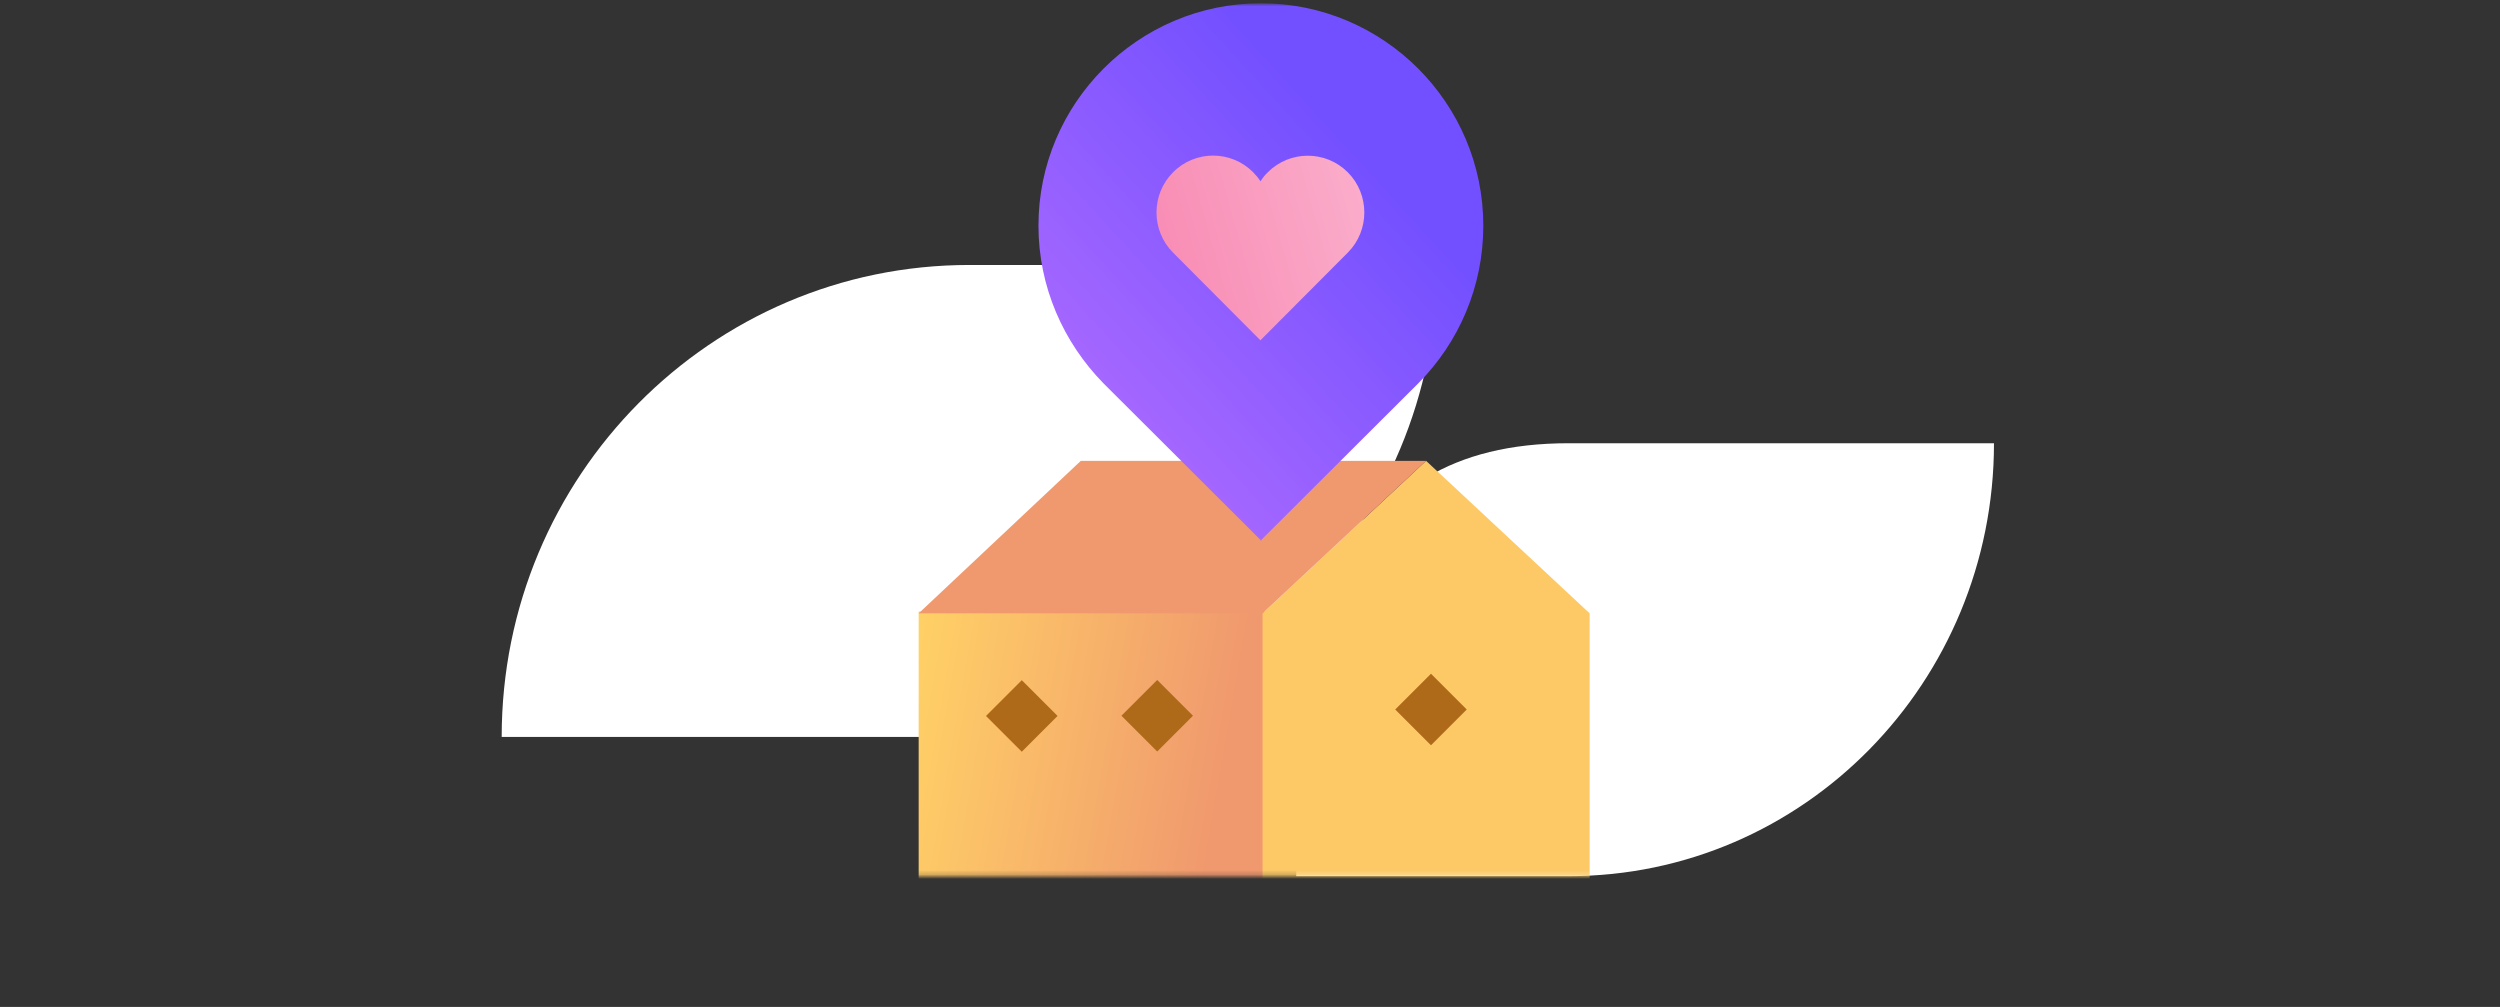 <svg width="576" height="232" viewBox="0 0 576 232" fill="none" xmlns="http://www.w3.org/2000/svg">
<rect x="0" y="0" width="576" height="232" fill="#333333" stroke="none"/>
<path fill-rule="evenodd" clip-rule="evenodd" d="M223.334 61.05H331.081C331.081 121.126 282.864 169.785 223.334 169.785H115.588C115.588 109.709 163.804 61.05 223.334 61.05ZM361.429 102.121H459.413C459.413 157.23 415.565 201.865 361.429 201.865H298.648C298.648 146.756 307.292 102.121 361.429 102.121Z" fill="white"/>
<mask id="mask0" mask-type="alpha" maskUnits="userSpaceOnUse" x="186" y="0" width="203" height="202">
<rect x="186.975" y="0.751" width="201.05" height="201.05" fill="#C4C4C4"/>
</mask>
<g mask="url(#mask0)">
<path d="M292.112 140.896H211.66V202.761H292.112V140.896Z" fill="url(#paint0_linear)"/>
<path d="M366.255 202.746V141.313L328.573 106.178L290.891 141.313V202.746H366.255Z" fill="#FDC967"/>
<path d="M211.66 141.314H290.889L328.571 106.179H249.02L211.66 141.314Z" fill="#F0996E"/>
<path d="M266.618 173.146L274.86 164.903L266.617 156.661L258.375 164.904L266.618 173.146Z" fill="#AE6A19"/>
<path d="M235.419 173.2L243.662 164.957L235.419 156.714L227.176 164.958L235.419 173.2Z" fill="#AE6A19"/>
<path d="M329.696 171.71L337.938 163.467L329.695 155.226L321.453 163.469L329.696 171.71Z" fill="#AE6A19"/>
<path d="M341.752 51.997C341.752 23.745 318.759 0.752 290.507 0.752C262.255 0.752 239.262 23.745 239.262 51.997C239.262 66.123 245.036 78.909 254.213 88.292L290.404 124.38V124.586L290.507 124.483L290.61 124.586V124.38L326.802 88.292C336.081 78.909 341.752 66.123 341.752 51.997Z" fill="url(#paint1_linear)"/>
<path d="M288.707 39.667C289.341 40.305 289.916 41.002 290.399 41.761C290.883 41.033 291.427 40.335 292.092 39.698C297.171 34.601 305.453 34.601 310.531 39.698C315.61 44.795 315.61 53.107 310.531 58.204L290.399 78.409L270.268 58.204C265.189 53.107 265.189 44.795 270.268 39.698C275.346 34.571 283.628 34.571 288.707 39.667Z" fill="url(#paint2_linear)"/>
</g>
<defs>
<linearGradient id="paint0_linear" x1="210.175" y1="157.507" x2="283.153" y2="170.282" gradientUnits="userSpaceOnUse">
<stop offset="0" stop-color="#FFD066"/>
<stop offset="0.999" stop-color="#F0996E"/>
</linearGradient>
<linearGradient id="paint1_linear" x1="311.909" y1="34.632" x2="230.331" y2="109.235" gradientUnits="userSpaceOnUse">
<stop stop-color="#7350FF"/>
<stop offset="1" stop-color="#B870FF"/>
</linearGradient>
<linearGradient id="paint2_linear" x1="361.385" y1="41.374" x2="263.342" y2="68.943" gradientUnits="userSpaceOnUse">
<stop stop-color="#FDCBDF"/>
<stop offset="1" stop-color="#F888B1"/>
</linearGradient>
</defs>
</svg>
